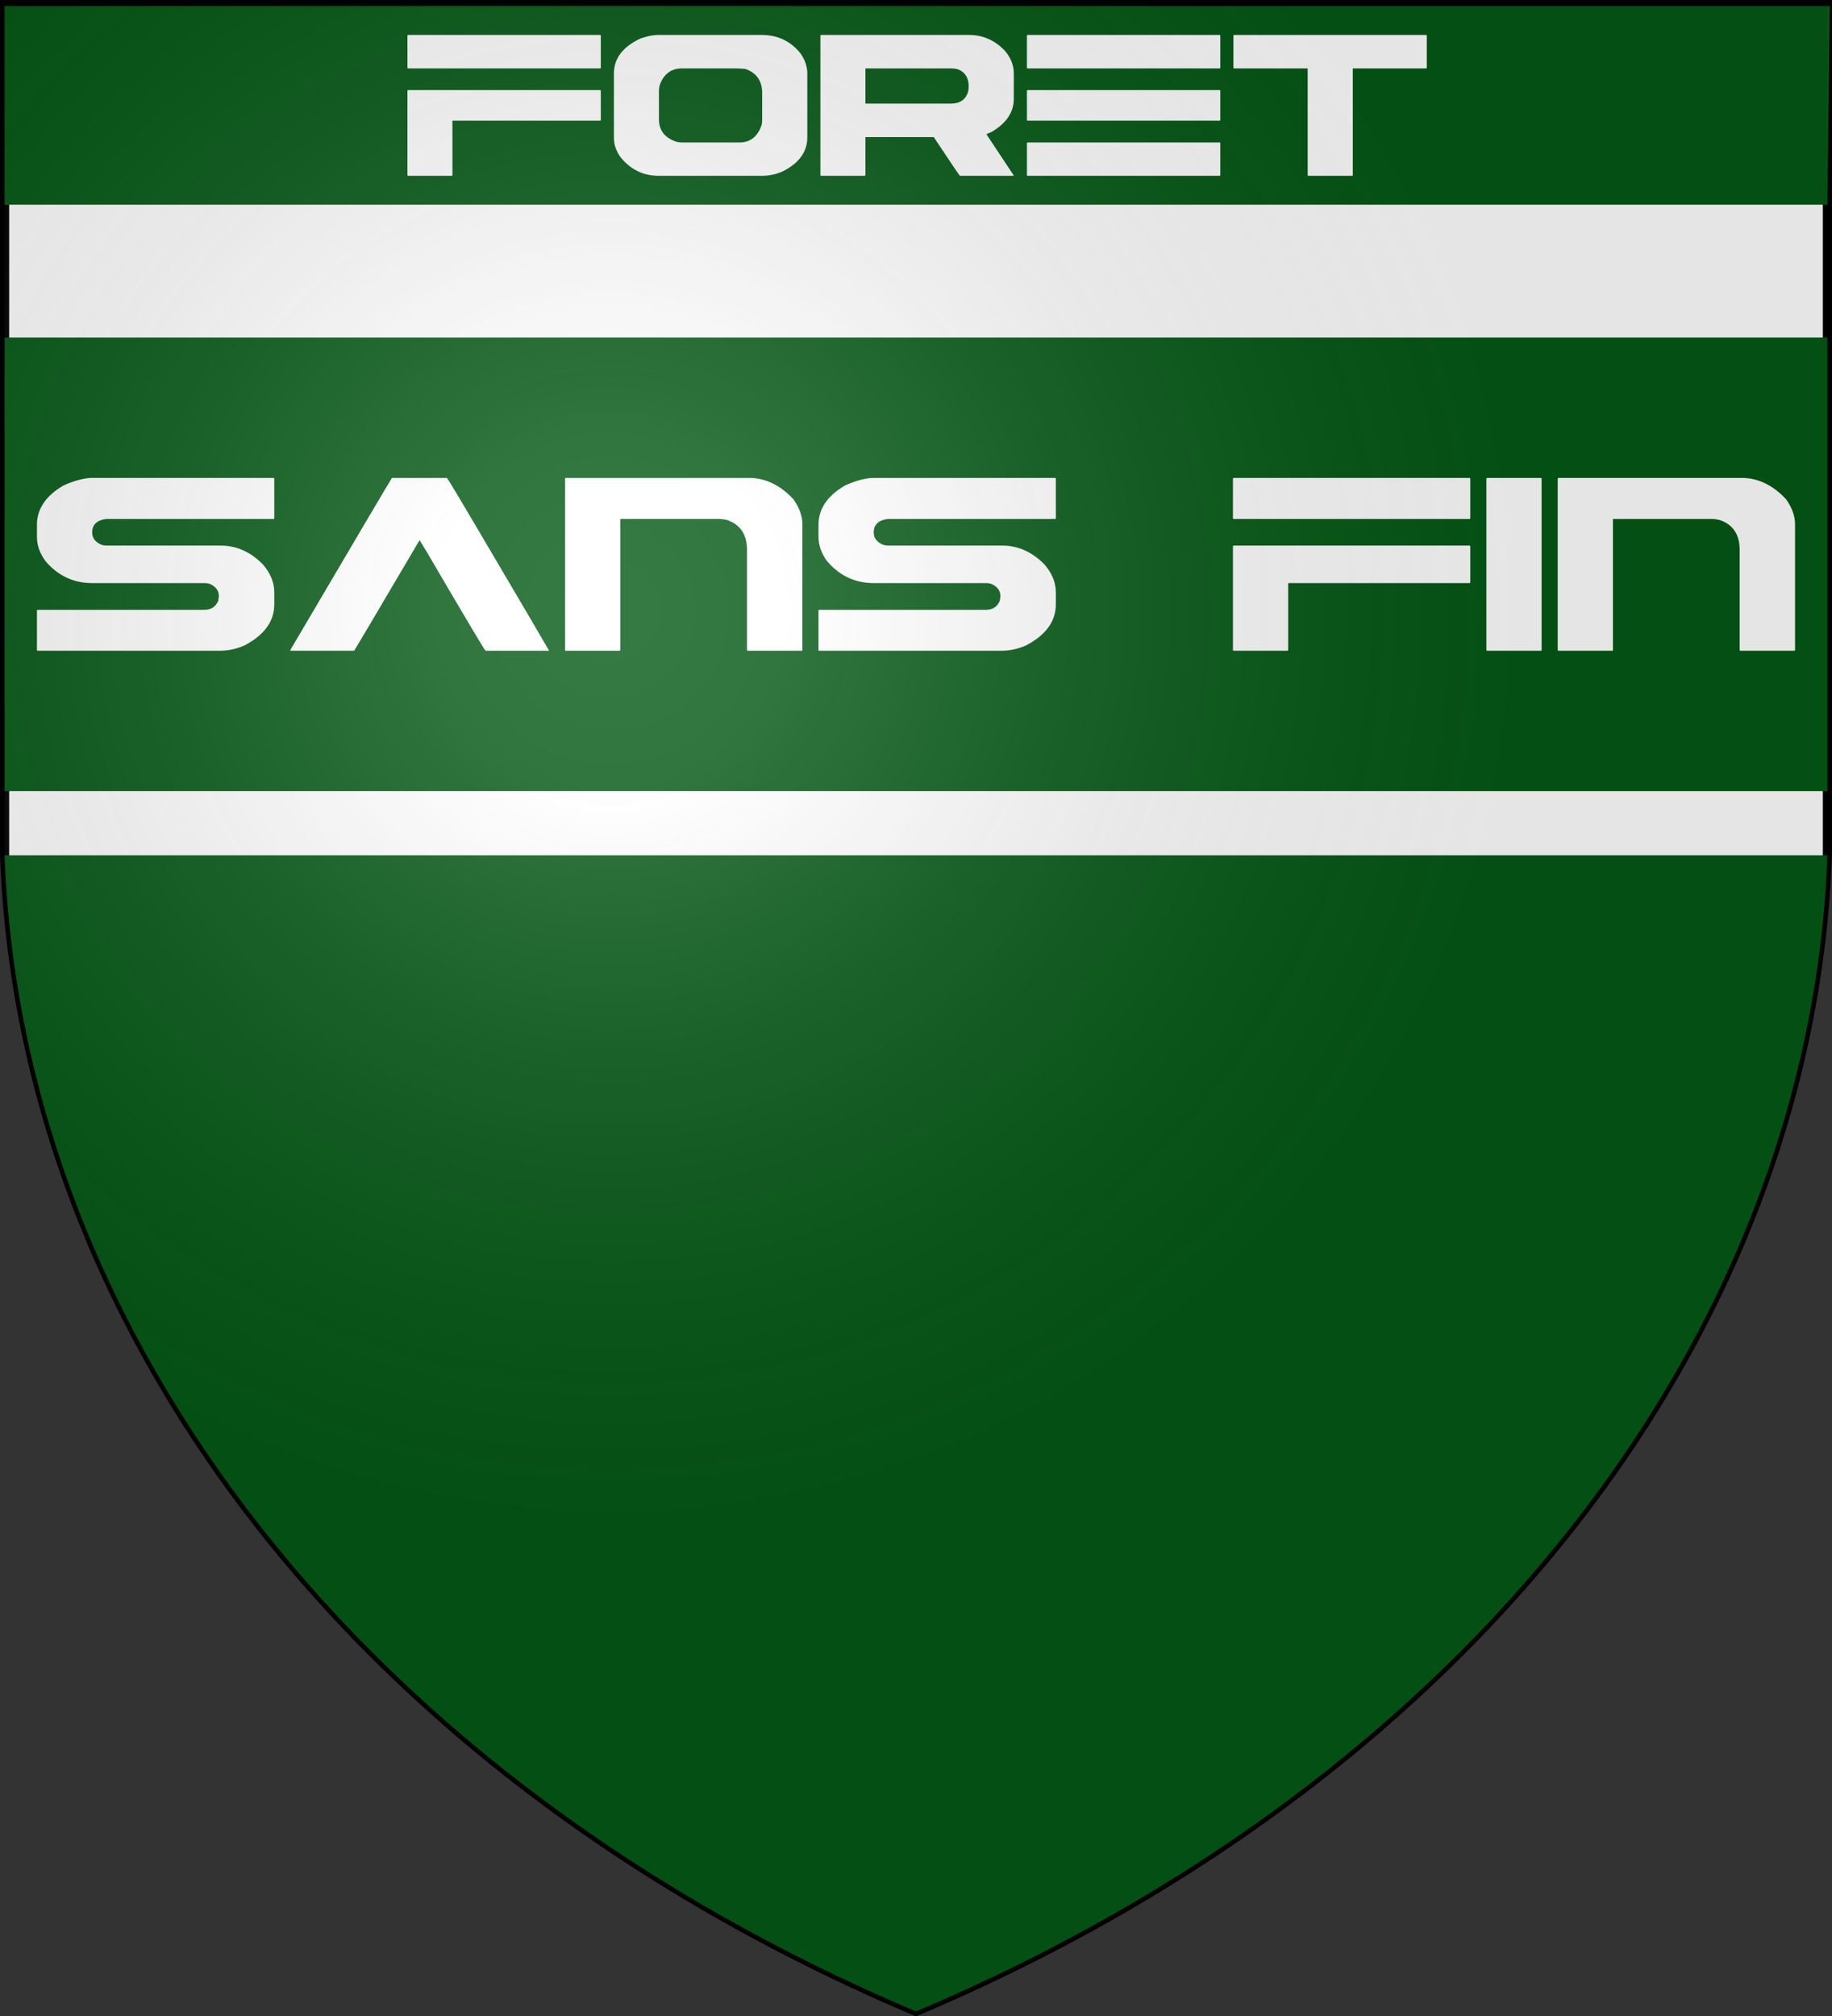 <svg version="1.1" width="600" height="660" xmlns="http://www.w3.org/2000/svg">
<rect width="100%" height="100%" fill="#333333" stroke="none"/>
<title>GeoBrol - Blason de la forêt sans fin - La Tour Sombre</title>
  <radialGradient id="A" cx="200" cy="200" r="300" gradientUnits="userSpaceOnUse">
    <stop offset="0" stop-color="#fff" stop-opacity=".200"></stop>
    <stop offset="0.19" stop-color="#fff" stop-opacity=".180"></stop>
    <stop offset="0.6" stop-color="#6b6b6b" stop-opacity=".150"></stop>
    <stop offset="1" stop-opacity=".100"></stop>
  </radialGradient>
  <path fill="#fff" stroke="#000" stroke-width="3" d="M1.5 1.5h597V280A570 445 0 0 1 300 658.5 570 445 0 0 1 1.5 280Z"></path>
  <g fill="#045815" stroke="none">
    <path d="M 1.5 280 L 598.5 280 C 592.615 438.706 478.865 582.941 300 658.5 C 121.135 582.941 7.386 438.706 1.5 280 Z"></path>
    <path d="M 1.5 110.5 L 598.5 110.5 L 598.5 259 L 1.5 259 L 1.5 110.5 Z"></path>
    <path d="M 1.5 2 L 599.231 2 L 598.5 67 L 1.5 67 L 1.5 2 Z"></path>
  </g>
  <g fill="#fff">
    <path d="M 29.712 156.458 L 89.566 156.458 C 89.742 156.493 89.829 156.581 89.829 156.722 L 89.829 169.642 C 89.829 169.818 89.742 169.906 89.566 169.906 L 34.774 169.906 C 31.716 170.293 30.187 171.769 30.187 174.335 C 30.187 176.058 31.119 177.359 32.982 178.238 C 33.544 178.484 34.212 178.607 34.985 178.607 L 72.216 178.607 C 77.454 178.607 82.095 180.681 86.138 184.829 C 88.599 187.677 89.829 190.718 89.829 193.952 L 89.829 197.855 C 89.829 203.374 86.613 207.839 80.179 211.249 C 77.507 212.444 74.765 213.042 71.952 213.042 L 12.362 213.042 C 12.187 213.042 12.099 212.954 12.099 212.779 L 12.099 199.859 C 12.134 199.718 12.222 199.648 12.362 199.648 L 66.89 199.648 C 69.105 199.648 70.634 198.664 71.478 196.695 C 71.619 195.851 71.689 195.359 71.689 195.218 C 71.689 193.46 70.775 192.142 68.946 191.263 C 68.384 191.017 67.699 190.894 66.89 190.894 L 30.187 190.894 C 24.14 190.894 19.077 188.538 14.999 183.827 C 13.066 181.261 12.099 178.554 12.099 175.706 L 12.099 171.804 C 12.099 166.636 14.964 162.365 20.694 158.99 C 23.964 157.478 26.97 156.634 29.712 156.458 Z M 128.373 156.458 L 146.355 156.458 C 146.707 156.775 150.416 162.945 157.482 174.968 C 171.756 199.191 179.191 211.847 179.789 212.937 L 179.789 213.042 L 159.011 213.042 C 158.519 212.55 152.103 201.757 139.763 180.663 C 138.252 178.132 137.461 176.867 137.39 176.867 C 123.504 200.456 116.367 212.515 115.98 213.042 L 95.097 213.042 L 95.097 212.779 C 116.473 176.462 127.565 157.689 128.373 156.458 Z M 185.325 156.458 L 245.284 156.458 C 250.628 156.458 255.48 158.778 259.839 163.419 C 261.808 166.196 262.792 168.939 262.792 171.646 L 262.792 212.779 C 262.792 212.954 262.704 213.042 262.528 213.042 L 244.915 213.042 C 244.739 213.042 244.651 212.954 244.651 212.779 L 244.651 180.031 C 244.651 175.038 242.507 171.786 238.218 170.275 C 237.198 170.029 236.267 169.906 235.423 169.906 L 203.149 169.906 L 203.149 212.779 C 203.149 212.954 203.062 213.042 202.886 213.042 L 185.325 213.042 C 185.149 213.042 185.061 212.954 185.061 212.779 L 185.061 156.722 C 185.097 156.546 185.185 156.458 185.325 156.458 Z M 285.679 156.458 L 345.532 156.458 C 345.708 156.493 345.796 156.581 345.796 156.722 L 345.796 169.642 C 345.796 169.818 345.708 169.906 345.532 169.906 L 290.741 169.906 C 287.683 170.293 286.154 171.769 286.154 174.335 C 286.154 176.058 287.086 177.359 288.948 178.238 C 289.511 178.484 290.179 178.607 290.952 178.607 L 328.183 178.607 C 333.421 178.607 338.062 180.681 342.105 184.829 C 344.566 187.677 345.796 190.718 345.796 193.952 L 345.796 197.855 C 345.796 203.374 342.58 207.839 336.146 211.249 C 333.474 212.444 330.732 213.042 327.919 213.042 L 268.329 213.042 C 268.154 213.042 268.066 212.954 268.066 212.779 L 268.066 199.859 C 268.101 199.718 268.189 199.648 268.329 199.648 L 322.857 199.648 C 325.072 199.648 326.601 198.664 327.445 196.695 C 327.585 195.851 327.655 195.359 327.655 195.218 C 327.655 193.46 326.741 192.142 324.913 191.263 C 324.351 191.017 323.666 190.894 322.857 190.894 L 286.154 190.894 C 280.107 190.894 275.044 188.538 270.966 183.827 C 269.033 181.261 268.066 178.554 268.066 175.706 L 268.066 171.804 C 268.066 166.636 270.931 162.365 276.661 158.99 C 279.931 157.478 282.937 156.634 285.679 156.458 Z M 404.066 156.458 L 481.269 156.458 C 481.445 156.493 481.533 156.581 481.533 156.722 L 481.533 169.642 C 481.533 169.818 481.445 169.906 481.269 169.906 L 404.066 169.906 C 403.891 169.906 403.803 169.818 403.803 169.642 L 403.803 156.722 C 403.838 156.546 403.926 156.458 404.066 156.458 Z M 404.066 178.607 L 481.269 178.607 C 481.445 178.642 481.533 178.73 481.533 178.87 L 481.533 190.63 C 481.533 190.806 481.445 190.894 481.269 190.894 L 421.89 190.894 L 421.89 212.779 C 421.89 212.954 421.803 213.042 421.627 213.042 L 404.066 213.042 C 403.891 213.042 403.803 212.954 403.803 212.779 L 403.803 178.87 C 403.838 178.695 403.926 178.607 404.066 178.607 Z M 487.07 156.458 L 504.631 156.458 C 504.807 156.493 504.895 156.581 504.895 156.722 L 504.895 212.779 C 504.895 212.954 504.807 213.042 504.631 213.042 L 487.07 213.042 C 486.895 213.042 486.807 212.954 486.807 212.779 L 486.807 156.722 C 486.843 156.546 486.93 156.458 487.07 156.458 Z M 510.434 156.458 L 570.393 156.458 C 575.737 156.458 580.588 158.778 584.947 163.419 C 586.916 166.196 587.9 168.939 587.9 171.646 L 587.9 212.779 C 587.9 212.954 587.813 213.042 587.637 213.042 L 570.023 213.042 C 569.848 213.042 569.76 212.954 569.76 212.779 L 569.76 180.031 C 569.76 175.038 567.616 171.786 563.326 170.275 C 562.307 170.029 561.375 169.906 560.531 169.906 L 528.258 169.906 L 528.258 212.779 C 528.258 212.954 528.17 213.042 527.994 213.042 L 510.434 213.042 C 510.258 213.042 510.17 212.954 510.17 212.779 L 510.17 156.722 C 510.206 156.546 510.294 156.458 510.434 156.458 Z"></path>
    <path d="M 133.652 11.448 L 196.559 11.448 C 196.702 11.476 196.773 11.548 196.773 11.663 L 196.773 22.19 C 196.773 22.333 196.702 22.405 196.559 22.405 L 133.652 22.405 C 133.509 22.405 133.437 22.333 133.437 22.19 L 133.437 11.663 C 133.466 11.519 133.537 11.448 133.652 11.448 Z M 133.652 29.495 L 196.559 29.495 C 196.702 29.523 196.773 29.595 196.773 29.709 L 196.773 39.291 C 196.773 39.434 196.702 39.506 196.559 39.506 L 148.176 39.506 L 148.176 57.338 C 148.176 57.481 148.104 57.553 147.961 57.553 L 133.652 57.553 C 133.509 57.553 133.437 57.481 133.437 57.338 L 133.437 29.709 C 133.466 29.566 133.537 29.495 133.652 29.495 Z M 215.289 11.448 L 249.535 11.448 C 254.691 11.448 258.888 13.438 262.125 17.42 C 263.643 19.54 264.402 21.774 264.402 24.123 L 264.402 44.963 C 264.402 49.632 261.781 53.313 256.539 56.006 C 254.333 57.037 251.998 57.553 249.535 57.553 L 215.718 57.553 C 210.705 57.553 206.538 55.519 203.215 51.452 C 201.782 49.418 201.066 47.298 201.066 45.092 L 201.066 24.038 C 201.066 19.139 203.959 15.329 209.746 12.608 C 212.037 11.834 213.885 11.448 215.289 11.448 Z M 215.804 29.924 L 215.804 38.991 C 215.804 42.715 217.738 45.192 221.605 46.424 C 222.15 46.567 222.723 46.639 223.324 46.639 L 242.23 46.639 C 245.61 46.639 247.973 44.848 249.32 41.268 C 249.521 40.752 249.621 40.065 249.621 39.206 L 249.621 30.44 C 249.621 26.515 247.802 23.894 244.164 22.577 C 243.104 22.462 242.173 22.405 241.371 22.405 L 223.324 22.405 C 219.858 22.405 217.452 24.181 216.105 27.733 C 215.904 28.449 215.804 29.179 215.804 29.924 Z M 268.91 11.448 L 317.464 11.448 C 321.875 11.448 325.728 13.138 329.023 16.518 C 331.028 18.838 332.031 21.344 332.031 24.038 L 332.031 32.373 C 332.031 36.699 329.653 40.28 324.898 43.116 L 323.05 43.932 L 332.031 57.467 L 331.816 57.553 L 314.371 57.553 C 313.941 57.066 311.091 52.841 305.82 44.877 L 283.433 44.877 L 283.433 57.338 C 283.433 57.481 283.361 57.553 283.218 57.553 L 268.91 57.553 C 268.767 57.553 268.695 57.481 268.695 57.338 L 268.695 11.663 C 268.724 11.519 268.795 11.448 268.91 11.448 Z M 283.433 22.405 L 283.433 33.92 L 311.406 33.92 C 314.385 33.92 316.275 32.616 317.078 30.01 C 317.192 29.408 317.249 28.821 317.249 28.248 C 317.249 25.47 316.089 23.622 313.769 22.706 C 313.053 22.505 312.323 22.405 311.578 22.405 L 283.433 22.405 Z M 336.544 11.448 L 399.45 11.448 C 399.593 11.476 399.665 11.548 399.665 11.663 L 399.665 22.19 C 399.665 22.333 399.593 22.405 399.45 22.405 L 336.544 22.405 C 336.401 22.405 336.329 22.333 336.329 22.19 L 336.329 11.663 C 336.358 11.519 336.429 11.448 336.544 11.448 Z M 336.544 29.495 L 399.45 29.495 C 399.593 29.523 399.665 29.595 399.665 29.709 L 399.665 39.291 C 399.665 39.434 399.593 39.506 399.45 39.506 L 336.544 39.506 C 336.401 39.506 336.329 39.434 336.329 39.291 L 336.329 29.709 C 336.358 29.566 336.429 29.495 336.544 29.495 Z M 336.544 46.639 L 399.45 46.639 C 399.593 46.639 399.665 46.696 399.665 46.811 L 399.665 57.338 C 399.665 57.481 399.593 57.553 399.45 57.553 L 336.544 57.553 C 336.401 57.553 336.329 57.481 336.329 57.338 L 336.329 46.811 C 336.358 46.696 336.429 46.639 336.544 46.639 Z M 404.173 11.448 L 467.079 11.448 C 467.222 11.476 467.294 11.548 467.294 11.663 L 467.294 22.19 C 467.294 22.333 467.222 22.405 467.079 22.405 L 443.059 22.405 L 443.059 57.338 C 443.059 57.481 442.988 57.553 442.845 57.553 L 428.493 57.553 C 428.35 57.553 428.278 57.481 428.278 57.338 L 428.278 22.405 L 404.173 22.405 C 404.03 22.405 403.958 22.333 403.958 22.19 L 403.958 11.663 C 403.987 11.519 404.058 11.448 404.173 11.448 Z"></path>
  </g>
  <path fill="url(#A)" d="M1.5 1.5h597V280A570 445 0 0 1 300 658.5 570 445 0 0 1 1.5 280Z" stroke-width="3"></path>
</svg>